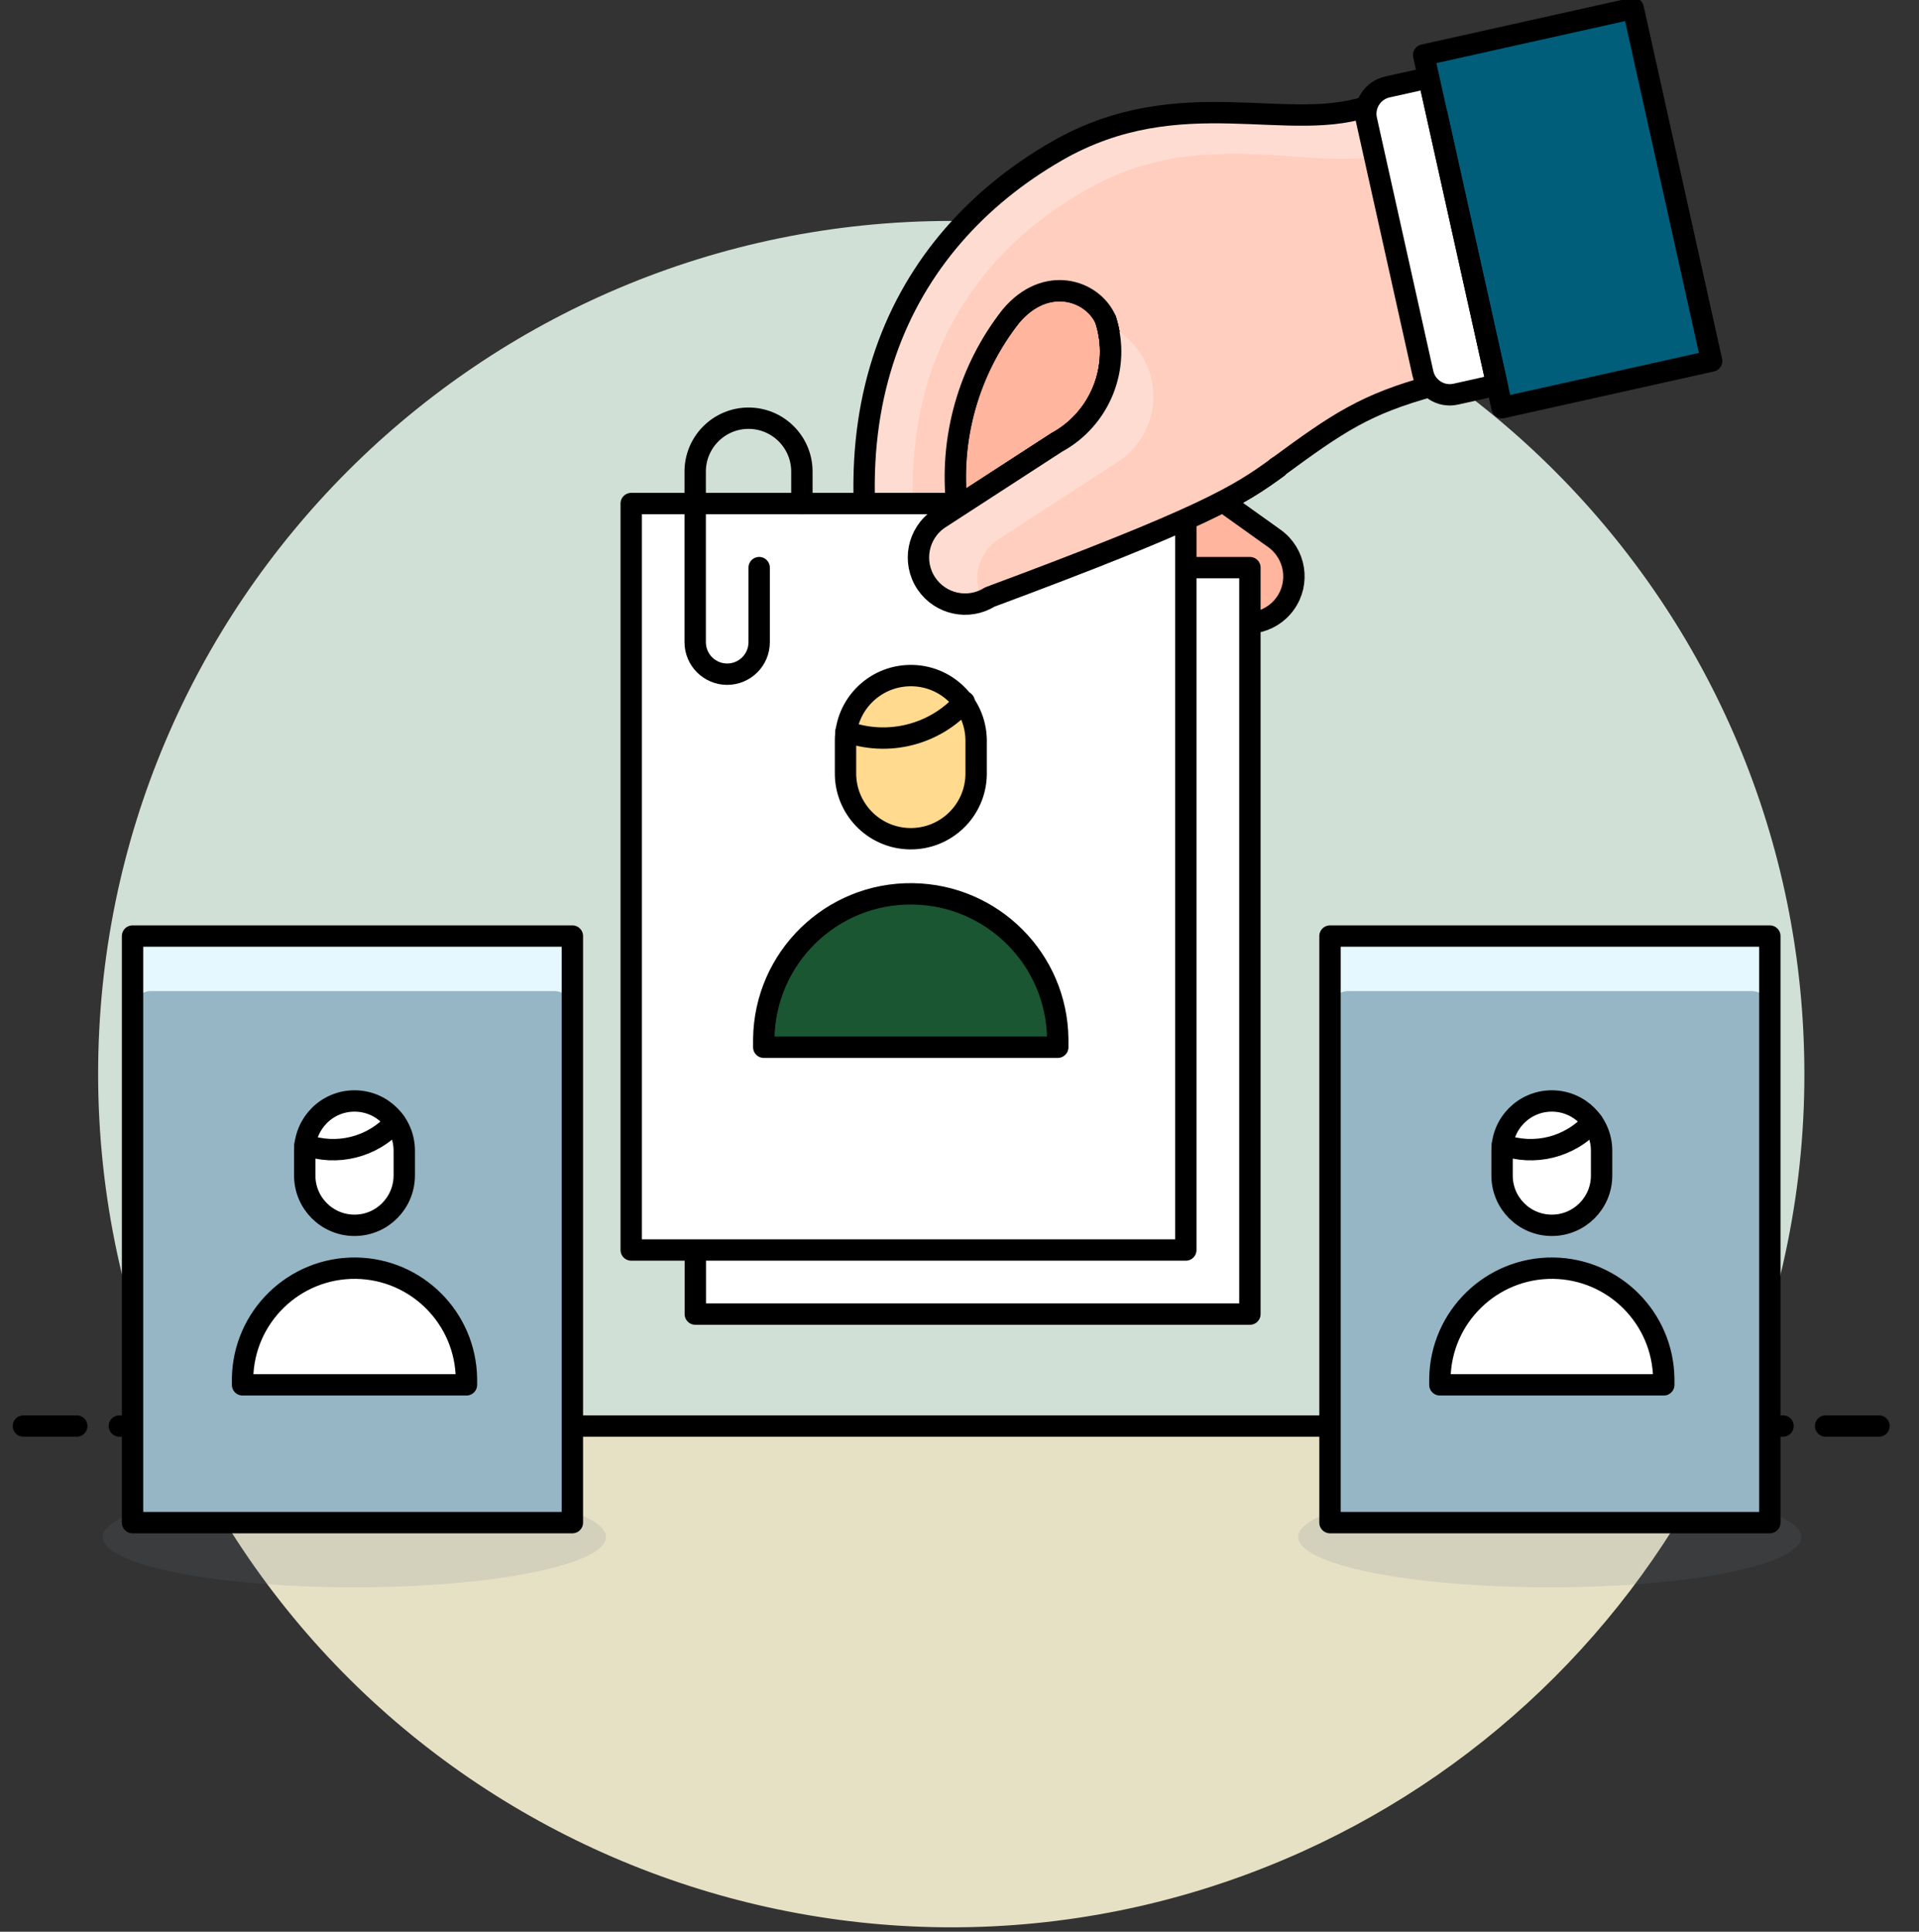 <?xml version="1.0" encoding="UTF-8"?> <svg xmlns="http://www.w3.org/2000/svg" id="Layer_1" viewBox="0 0 150 151"><rect x="0" y="0" width="150" height="151" fill="#333333" stroke="none"/><defs><style>.cls-1{fill:#6a7784;isolation:isolate;opacity:.15;}.cls-1,.cls-2,.cls-3,.cls-4,.cls-5,.cls-6,.cls-7,.cls-8,.cls-9{stroke-width:0px;}.cls-10{fill:#1a5632;}.cls-10,.cls-11,.cls-12,.cls-13,.cls-14{stroke-width:1.67px;}.cls-10,.cls-11,.cls-12,.cls-13,.cls-14,.cls-15{stroke:#000;stroke-linecap:round;stroke-linejoin:round;}.cls-11,.cls-4{fill:#fff;}.cls-12{fill:#ffda8f;}.cls-13{fill:#ffb59e;}.cls-14,.cls-15{fill:none;}.cls-15{stroke-width:1.67px;}.cls-2{fill:#d0e0d6;}.cls-3{fill:#96b6c5;}.cls-5{fill:#e6e1c5;}.cls-6{fill:#ffcebf;}.cls-7{fill:#e5f8ff;}.cls-8{fill:#ffdcd1;}.cls-9{fill:#005e7a;}</style></defs><path class="cls-2" d="m141.04,83.96c0-36.83-29.85-66.69-66.68-66.69-36.83,0-66.69,29.85-66.69,66.68,0,9.49,2.02,18.88,5.94,27.52h121.49c3.92-8.64,5.95-18.02,5.94-27.51Z"></path><path class="cls-5" d="m13.61,111.47c15.2,33.55,54.71,48.42,88.26,33.23,14.74-6.68,26.55-18.49,33.23-33.23H13.61Z"></path><path class="cls-14" d="m9.33,111.47h130.04"></path><path class="cls-14" d="m1.83,111.47h4.17"></path><path class="cls-14" d="m142.7,111.47h4.17"></path><path class="cls-1" d="m8.04,120.14c0,2.18,8.8,3.94,19.66,3.94s19.66-1.77,19.66-3.94-8.8-3.94-19.66-3.94-19.66,1.77-19.66,3.94Z"></path><path class="cls-1" d="m101.48,120.14c0,2.18,8.79,3.94,19.65,3.94s19.67-1.76,19.67-3.94h0c0-2.18-8.79-3.95-19.65-3.95-10.86,0-19.67,1.76-19.67,3.94h0Z"></path><path class="cls-3" d="m10.36,73.17h34.38v45.85H10.36v-45.85Z"></path><path class="cls-7" d="m44.75,74.6v4.3c0-.79-.64-1.43-1.43-1.43H11.8c-.79,0-1.43.64-1.43,1.43v-4.3c0-.79.64-1.43,1.43-1.43h31.52c.79,0,1.43.64,1.43,1.43Z"></path><path class="cls-14" d="m10.36,73.17h34.38v45.85H10.36v-45.85Z"></path><path class="cls-11" d="m23.82,91.89c0,2.15,1.74,3.89,3.89,3.89,2.15,0,3.88-1.74,3.89-3.89v-1.94c0-2.15-1.74-3.89-3.89-3.89-2.15,0-3.88,1.74-3.89,3.89v1.94Z"></path><path class="cls-14" d="m30.88,87.71c-1.76,1.97-4.55,2.67-7.04,1.77"></path><path class="cls-11" d="m18.96,108.25v-.49c.07-4.83,4.04-8.69,8.87-8.63,4.74.07,8.56,3.89,8.63,8.63v.49h-17.49Z"></path><path class="cls-3" d="m103.96,73.17h34.38v45.85h-34.38v-45.85Z"></path><path class="cls-7" d="m138.34,74.6v4.3c0-.79-.64-1.43-1.43-1.43h-31.52c-.79,0-1.43.64-1.43,1.43v-4.3c0-.79.64-1.43,1.43-1.43h31.52c.79,0,1.43.64,1.43,1.43Z"></path><path class="cls-14" d="m103.96,73.17h34.38v45.85h-34.38v-45.85Z"></path><path class="cls-11" d="m117.41,91.89c0,2.15,1.74,3.89,3.89,3.89s3.89-1.74,3.89-3.89h0v-1.94c0-2.15-1.74-3.89-3.89-3.89s-3.89,1.74-3.89,3.89v1.94Z"></path><path class="cls-14" d="m124.48,87.71c-1.76,1.97-4.55,2.67-7.04,1.77"></path><path class="cls-11" d="m112.55,108.25v-.49c.07-4.83,4.04-8.69,8.87-8.63,4.74.07,8.56,3.89,8.63,8.63v.49h-17.49Z"></path><path class="cls-13" d="m84.91,36.06c1.17-1.64,3.44-2.02,5.08-.85,0,0,0,0,0,0l9.64,6.89c1.63,1.18,2,3.46.82,5.09-1.17,1.62-3.43,2-5.06.84l-9.64-6.89c-1.64-1.17-2.02-3.44-.85-5.08,0,0,0,0,0,0Z"></path><path class="cls-13" d="m79.69,38.63c1.75-.99,3.97-.38,4.96,1.37,0,0,0,0,0,0l4.81,8.21c1.07,1.7.56,3.95-1.15,5.02-1.7,1.07-3.95.56-5.02-1.15-.06-.09-.11-.19-.16-.29l-4.81-8.21c-.99-1.75-.38-3.97,1.37-4.97Z"></path><path class="cls-13" d="m86.42,24.99c1.2,3.71-.41,7.74-3.83,9.6l-7.79,5.05c-.62-5.33.89-10.7,4.2-14.92,2.72-3.26,6.39-2.08,7.42.27Z"></path><path class="cls-6" d="m99.87,36.51c4.73-3.47,6.86-4.93,12.16-6.37l4.7-1.36-4.92-22.1-4.49,1.48c-6.38,2.48-15.03-1.94-24.74,3.66-12.27,7.08-19.28,21.03-12.23,41.67.64,1.91,2.71,2.93,4.62,2.29,1.91-.64,2.93-2.71,2.29-4.62h0c-.46-1.36-.85-2.69-1.18-3.97-.62-2.48-1.04-5-1.27-7.54-.62-5.33.89-10.7,4.2-14.92,2.72-3.26,6.39-2.08,7.42.27,1.2,3.71-.41,7.74-3.83,9.6l-7.78,5.05h0c.22,2.54.65,5.07,1.27,7.54h0c.46-.09.9-.27,1.29-.52,16.78-6.23,19.48-7.92,22.51-10.14Z"></path><path class="cls-8" d="m74.55,54.06c-7.5-19.94-1-33.07,10.85-39.49,8.69-4.7,16.72-1.22,22.78-2.42l4.67-.81-1.03-4.65-4.49,1.48c-6.38,2.48-15.03-1.94-24.74,3.66-12.27,7.08-19.28,21.03-12.23,41.67.64,1.91,2.71,2.93,4.62,2.29.2-.07.39-.15.58-.25-.44-.4-.79-.9-1-1.46Z"></path><path class="cls-14" d="m99.87,36.51c4.73-3.47,6.86-4.93,12.16-6.37l4.7-1.36-4.92-22.1-4.49,1.48c-6.38,2.48-15.03-1.94-24.74,3.66-12.27,7.08-19.28,21.03-12.23,41.67.64,1.91,2.71,2.93,4.62,2.29,1.91-.64,2.93-2.71,2.29-4.62h0c-.46-1.36-.85-2.69-1.18-3.97-.62-2.48-1.04-5-1.27-7.54-.62-5.33.89-10.7,4.2-14.92,2.72-3.26,6.39-2.08,7.42.27,1.2,3.71-.41,7.74-3.83,9.6l-7.78,5.05h0c.22,2.54.65,5.07,1.27,7.54h0c.46-.09.9-.27,1.29-.52,16.78-6.23,19.48-7.92,22.51-10.14Z"></path><path class="cls-14" d="m86.42,24.99c1.2,3.71-.41,7.74-3.83,9.6l-9.19,5.96c-1.67,1.13-2.11,3.39-.99,5.06,1.1,1.63,3.29,2.1,4.95,1.06,16.78-6.24,19.48-7.94,22.51-10.16"></path><path class="cls-9" d="m111.28,4.3l16.38-3.65,6.13,27.57-16.38,3.65-6.13-27.57Z"></path><path class="cls-11" d="m117.02,30.09l-3.23.72c-1.16.26-2.31-.47-2.57-1.63,0,0,0,0,0,0l-4.41-19.81c-.26-1.16.47-2.31,1.63-2.57l3.24-.72,5.34,24.01Z"></path><path class="cls-9" d="m128.65,5.1l-.52-2.35c-.26-1.16-1.41-1.89-2.57-1.63,0,0,0,0,0,0l-12.18,2.72c-1.16.26-1.89,1.41-1.63,2.57l.52,2.35,16.38-3.65Z"></path><path class="cls-15" d="m111.28,4.3l16.38-3.65,6.13,27.57-16.38,3.65-6.13-27.57Z"></path><path class="cls-11" d="m54.35,44.37h43.35v58.35h-43.35v-58.35Z"></path><path class="cls-4" d="m49.34,39.36h43.35v58.35h-43.35v-58.35Z"></path><path class="cls-14" d="m49.34,39.36h43.35v58.35h-43.35v-58.35Z"></path><path class="cls-12" d="m66.09,60.36c-.05,2.82,2.19,5.15,5.01,5.2,2.82.05,5.15-2.19,5.2-5.01,0-.06,0-.12,0-.18v-2.55c-.05-2.82-2.38-5.07-5.2-5.01-2.75.05-4.97,2.27-5.01,5.01v2.55Z"></path><path class="cls-14" d="m75.37,54.86c-2.32,2.59-5.98,3.51-9.24,2.32"></path><path class="cls-10" d="m59.7,81.86v-.64c.08-6.35,5.28-11.43,11.63-11.35,6.24.08,11.28,5.11,11.35,11.35v.64h-22.98Z"></path><path class="cls-14" d="m62.68,39.36v-2.5c0-2.3-1.87-4.17-4.17-4.17s-4.17,1.87-4.17,4.17v13.34c0,1.38,1.12,2.5,2.5,2.5s2.5-1.12,2.5-2.5v-5.83"></path><path class="cls-6" d="m86.42,24.99c1.2,3.71-.41,7.74-3.83,9.6l-9.19,5.96c-1.67,1.13-2.11,3.39-.99,5.06,1.1,1.63,3.29,2.1,4.95,1.06,16.78-6.24,19.48-7.94,22.51-10.16"></path><path class="cls-8" d="m76.85,46.95c-1.85.8-3.99-.04-4.8-1.89-.71-1.63-.14-3.54,1.35-4.51l9.19-5.96c3.42-1.86,5.03-5.89,3.83-9.6l1.6,1.37c2.56,2.19,2.86,6.04.67,8.6-.42.49-.91.91-1.46,1.24l-9.19,5.96c-1.59,1.04-2.12,3.12-1.21,4.79Z"></path><path class="cls-14" d="m86.42,24.99c1.2,3.71-.41,7.74-3.83,9.6l-9.19,5.96c-1.67,1.13-2.11,3.39-.99,5.06,1.1,1.63,3.29,2.1,4.95,1.06,16.78-6.24,19.48-7.94,22.51-10.16"></path></svg> 